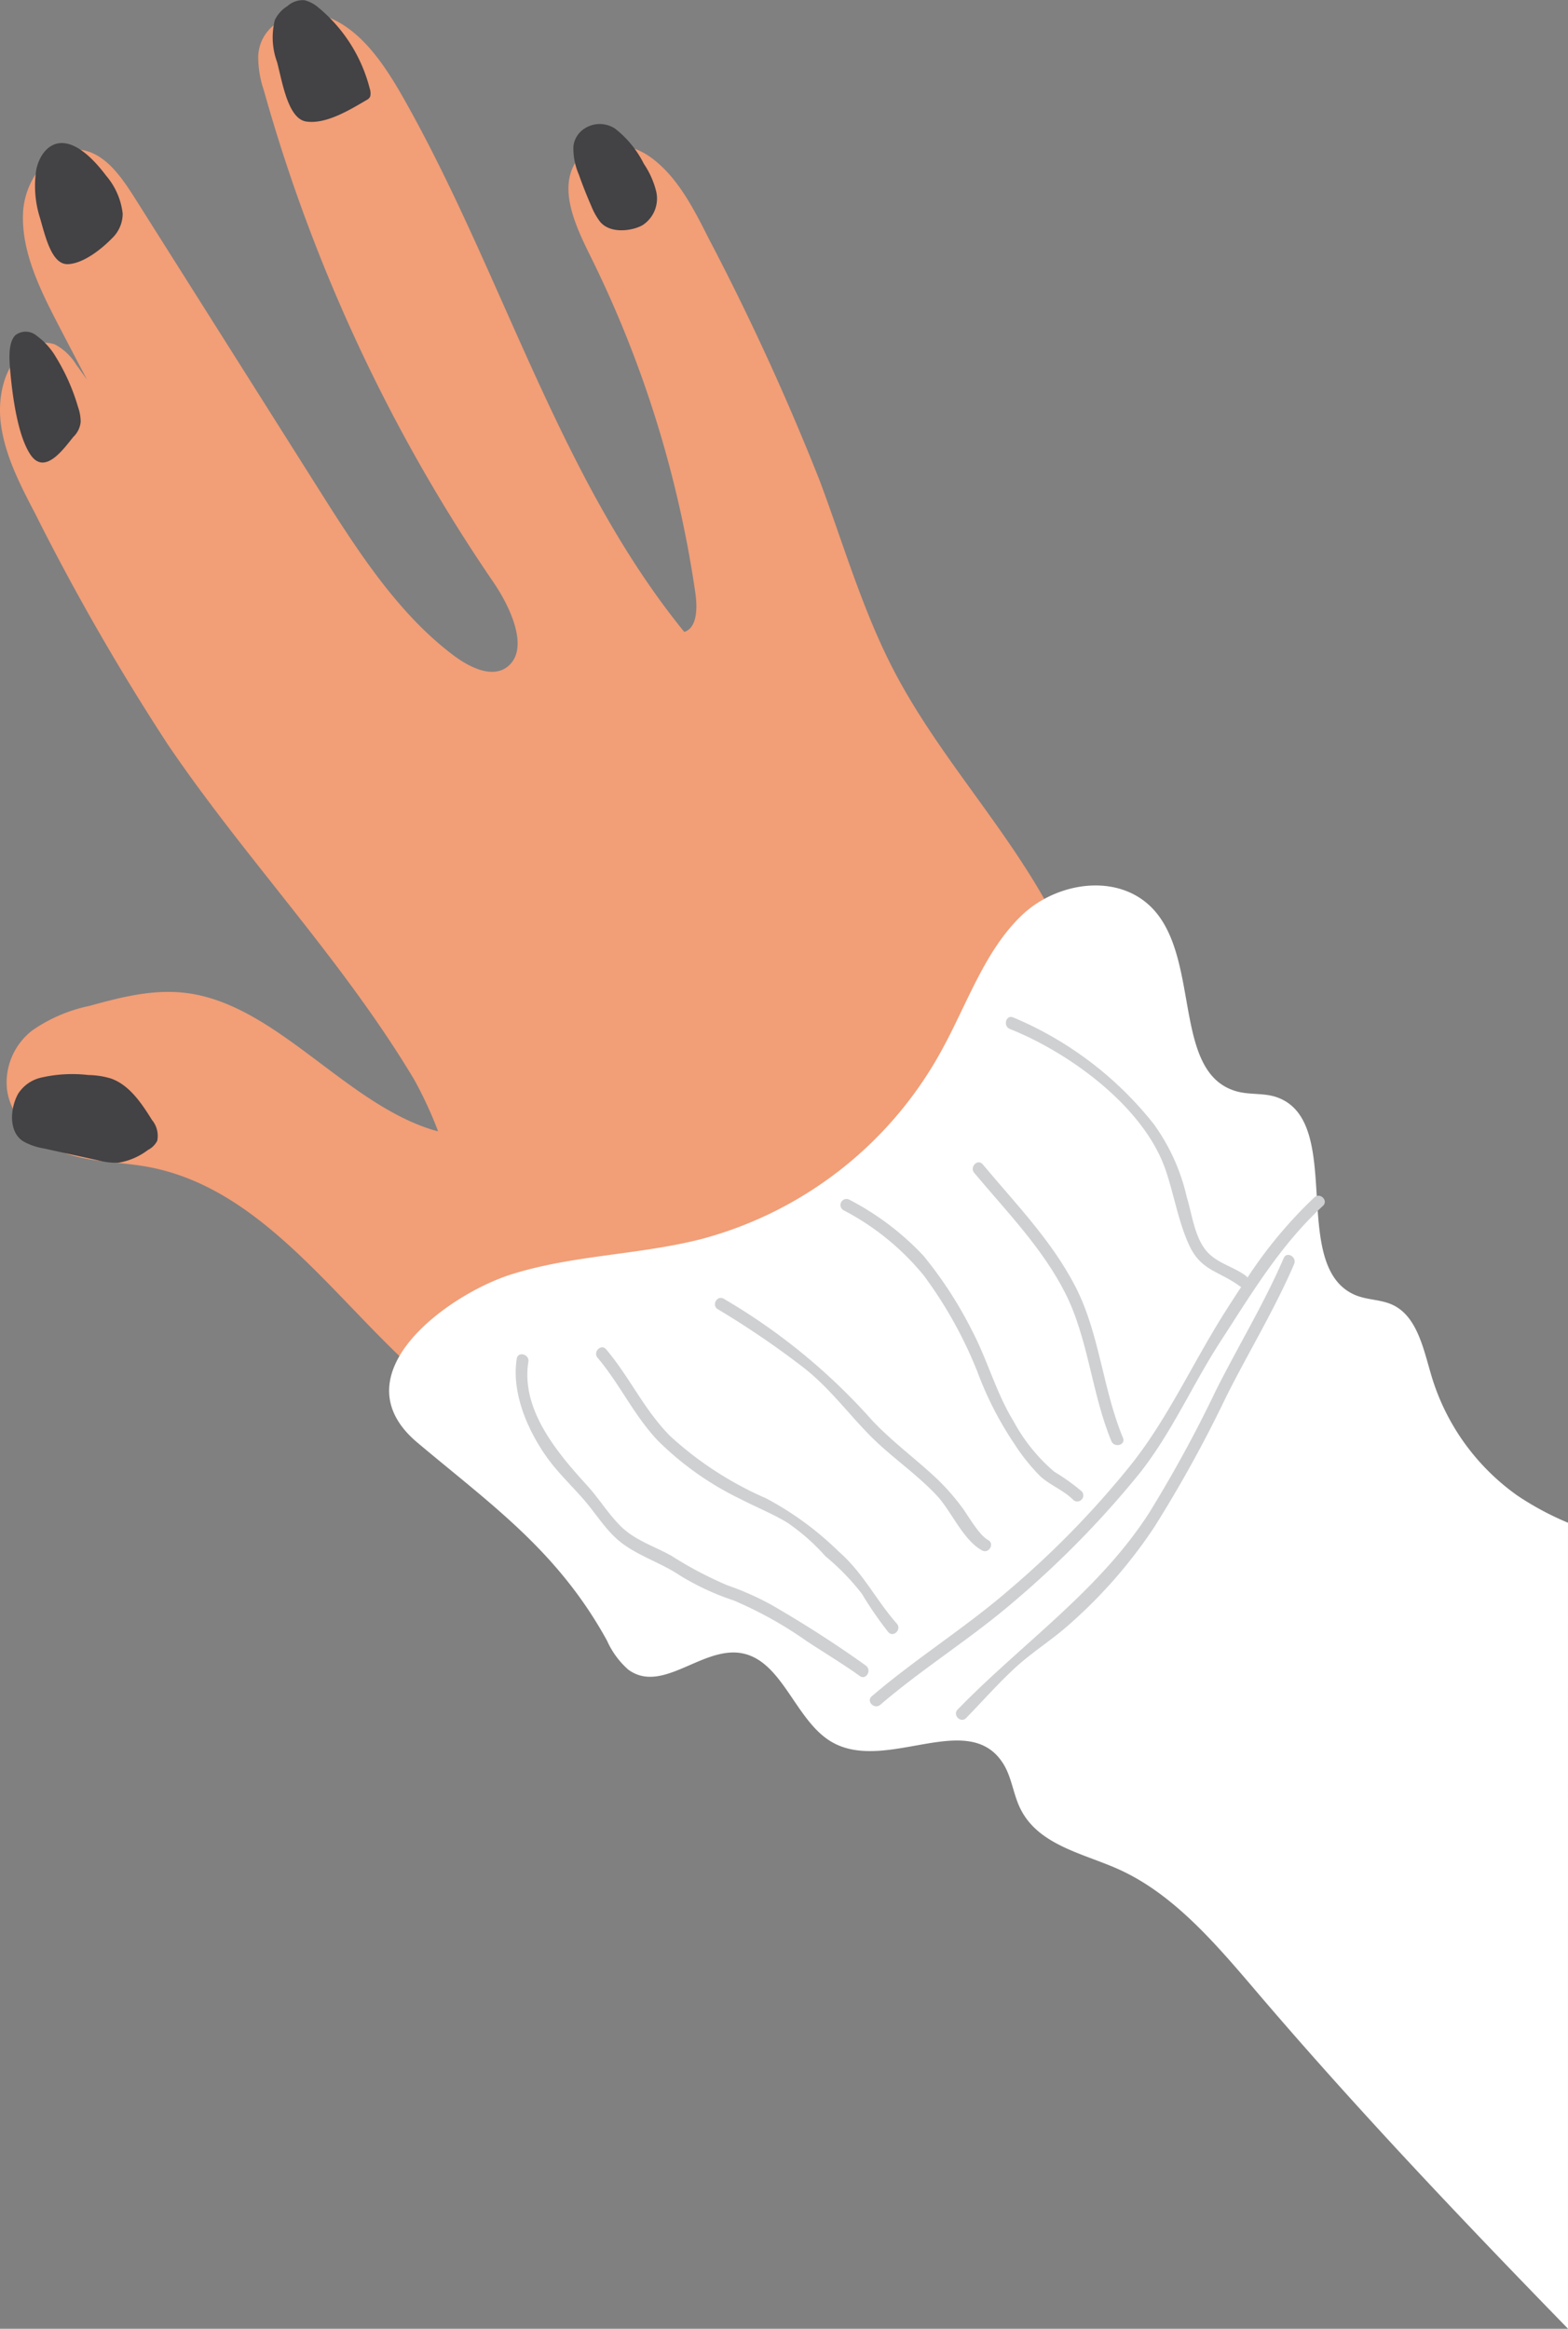 <svg id="Group_1362" data-name="Group 1362" xmlns="http://www.w3.org/2000/svg" xmlns:xlink="http://www.w3.org/1999/xlink" width="139" height="206.368" viewBox="0 0 139 206.368">
  <rect x="0" y="0" width="139" height="206.368" fill="#808080" stroke="none"/>
  <defs>
    <clipPath id="clip-path">
      <rect id="Rectangle_1158" data-name="Rectangle 1158" width="139" height="206.368" fill="none"/>
    </clipPath>
  </defs>
  <g id="Group_1363" data-name="Group 1363" clip-path="url(#clip-path)">
    <path id="Path_8655" data-name="Path 8655" d="M130.775,187.86c.382-5.29.478-10.531.46-15.834a323.874,323.874,0,0,0-1.616-35.183,2.154,2.154,0,0,1,.525-1.794l-.151-.137c-11.854-10.425-22.6-22.926-29.667-37.64-2.667-5.554-4.8-11.392-7.858-16.722-4.026-7.011-9.562-12.968-13.285-20.159-2.757-5.325-4.425-11.145-6.536-16.766A222.55,222.55,0,0,0,62.8,22.163c-1.349-2.685-2.808-5.5-5.143-7.165s-5.8-1.564-6.907.975c-1.024,2.348.354,5.31,1.589,7.8a99.364,99.364,0,0,1,9.3,29.835c.2,1.36.162,3.109-.978,3.469C49.553,43.427,44.591,25.395,35.832,9.885,34.224,7.036,32.3,4.1,29.548,2.8s-6.419,0-6.655,3.164a9.14,9.14,0,0,0,.483,3.074,147.909,147.909,0,0,0,20.342,43.6c1.612,2.35,3.229,5.991,1.261,7.526-1.314,1.025-3.278.109-4.747-.991-4.978-3.725-8.571-9.347-12.025-14.815L12.043,18.772c-1.069-1.692-2.268-3.5-3.987-4.187-3.013-1.2-5.867,1.959-6.015,5.382s1.52,6.8,3.144,9.922C6.019,31.5,6.864,33.1,7.7,34.7c-.319-.442-.632-.889-.956-1.328A4.914,4.914,0,0,0,4.872,31.6a2.536,2.536,0,0,0-2.007.124C.634,32.75-.279,35.8.073,38.6s1.7,5.415,3.018,7.938A208.177,208.177,0,0,0,14.871,67.041c6.921,10.2,15.456,19.046,21.835,29.685a35.734,35.734,0,0,1,2.131,4.6c-.162-.044-.324-.079-.485-.128C30.632,98.826,24.553,90.22,16.722,89.1c-3.022-.432-5.957.332-8.807,1.118a13.767,13.767,0,0,0-5.042,2.163,5.834,5.834,0,0,0-2.26,5.178c.324,2.67,2.644,4.776,4.982,5.64s4.776.825,7.171,1.221c9.353,1.547,15.461,9.855,22.389,16.584a262.836,262.836,0,0,0,26.916,22.862c2.32,1.714,5.061,3.451,7.555,3.135,3.2.794,6.569,1.217,9.566,2.595,16.988,7.809,35.324,21.448,46.748,37.879a37.9,37.9,0,0,0,4.575,5.335c.039-1.65.14-3.3.259-4.952" transform="translate(0 -1.076)" fill="#f29e77"/>
    <path id="Path_8656" data-name="Path 8656" d="M2.568,180.14a3.287,3.287,0,0,1,1.986-1.388,12.367,12.367,0,0,1,4.214-.235,7.286,7.286,0,0,1,1.994.305c1.621.566,2.709,2.163,3.644,3.674a2.205,2.205,0,0,1,.469,1.847,1.892,1.892,0,0,1-.82.813,5.955,5.955,0,0,1-2.609,1.131,6.186,6.186,0,0,1-1.831-.214l-4.8-1.052a5.646,5.646,0,0,1-1.8-.618c-1.38-.854-1.161-3.039-.45-4.263" transform="translate(-0.936 -83.252)" fill="#434244"/>
    <path id="Path_8657" data-name="Path 8657" d="M7.287,64.371a2.131,2.131,0,0,0,.6-1.279,3.939,3.939,0,0,0-.23-1.306,18.09,18.09,0,0,0-1.962-4.432,6.205,6.205,0,0,0-1.713-1.9A1.5,1.5,0,0,0,2.107,55.4c-.559.549-.577,1.691-.5,2.739.159,2.026.587,5.971,1.81,7.828,1.309,1.987,3.056-.639,3.865-1.6" transform="translate(-0.735 -25.704)" fill="#434244"/>
    <path id="Path_8658" data-name="Path 8658" d="M12.615,32.221a3.03,3.03,0,0,0,.965-2.188,6.219,6.219,0,0,0-1.468-3.376c-1.134-1.515-2.6-2.931-3.987-2.893-1.1.03-1.918,1.029-2.2,2.336a9.37,9.37,0,0,0,.344,4.363c.5,1.757,1.061,4.112,2.488,4.031,1.348-.076,2.919-1.309,3.858-2.273" transform="translate(-2.704 -11.086)" fill="#434244"/>
    <path id="Path_8659" data-name="Path 8659" d="M53.624,8.859a.624.624,0,0,0,.321-.331,1.344,1.344,0,0,0-.055-.706A13.705,13.705,0,0,0,49.346.669,2.992,2.992,0,0,0,48.1.019,2.047,2.047,0,0,0,46.6.541a2.933,2.933,0,0,0-1.116,1.233,6.358,6.358,0,0,0,.2,3.736c.482,1.826.967,5.02,2.587,5.26,1.779.264,3.937-1.085,5.355-1.911" transform="translate(-21.12 0)" fill="#434244"/>
    <path id="Path_8660" data-name="Path 8660" d="M101.4,29.564a2.809,2.809,0,0,0,1.214-2.956,7.58,7.58,0,0,0-1.1-2.475,9.092,9.092,0,0,0-2.551-3.12,2.467,2.467,0,0,0-2.74.011,2.16,2.16,0,0,0-.953,1.544,5.828,5.828,0,0,0,.48,2.513q.5,1.408,1.1,2.78a5.941,5.941,0,0,0,.775,1.391c.949,1.154,2.964.788,3.775.312" transform="translate(-44.437 -9.612)" fill="#434244"/>
    <path id="Path_8661" data-name="Path 8661" d="M164.665,201.147a20.016,20.016,0,0,1-7.6-10.584c-.7-2.344-1.244-5.179-3.333-6.25-1.082-.555-2.332-.458-3.443-.934-5.91-2.527-.872-15.294-6.877-17.5-1.2-.44-2.5-.2-3.716-.57-5.384-1.622-3.284-10.853-6.857-15.584-2.932-3.881-8.8-3.119-12.069-.015s-4.822,7.745-7.028,11.8a34.338,34.338,0,0,1-21.348,16.9c-5.559,1.431-11.483,1.421-16.948,3.16-5.609,1.786-15.417,8.893-8.281,14.893,6.539,5.5,12.442,9.6,16.817,17.563a7.48,7.48,0,0,0,1.87,2.549c3.071,2.261,6.7-2.26,10.271-1.405,3.467.83,4.593,5.962,7.756,7.811,4.824,2.822,12.139-2.964,15.219,1.933.749,1.191.883,2.678,1.5,3.948,1.571,3.237,5.466,3.974,8.6,5.354,5.031,2.212,8.856,6.8,12.565,11.146,8.762,10.255,18.031,20,27.4,29.623V203.563a26.06,26.06,0,0,1-4.5-2.416" transform="translate(-30.164 -68.624)" fill="#fff"/>
    <path id="Path_8662" data-name="Path 8662" d="M116.743,252.549c-2.621-1.883-5.533-3.747-8.353-5.373a25.238,25.238,0,0,0-3.928-1.744,33.708,33.708,0,0,1-4.951-2.611c-1.526-.858-3.224-1.362-4.5-2.622-1.1-1.092-1.927-2.457-2.975-3.606-2.621-2.876-5.893-6.707-5.213-10.964.107-.672-.92-.961-1.029-.284-.479,2.992.929,6.276,2.626,8.685,1.006,1.428,2.282,2.6,3.412,3.923s1.991,2.814,3.409,3.838c1.557,1.124,3.452,1.714,5.056,2.794a22.811,22.811,0,0,0,4.729,2.191,35.159,35.159,0,0,1,6.476,3.607c1.544,1.018,3.213,2.022,4.7,3.088.559.4,1.091-.524.538-.921" transform="translate(-39.984 -104.949)" fill="#cfd0d2"/>
    <path id="Path_8663" data-name="Path 8663" d="M104.6,232.145a27.09,27.09,0,0,0,7.3,5.13c1.356.7,2.792,1.276,4.1,2.064a18.359,18.359,0,0,1,3.389,2.985,21.067,21.067,0,0,1,3.229,3.323,32.05,32.05,0,0,0,2.344,3.4c.455.516,1.207-.241.754-.754-1.882-2.138-2.965-4.477-5.139-6.376a27.859,27.859,0,0,0-6.45-4.727,30.657,30.657,0,0,1-8.484-5.5c-2.308-2.31-3.615-5.247-5.695-7.705-.444-.525-1.2.233-.754.755,1.991,2.354,3.24,5.155,5.4,7.4" transform="translate(-46.215 -104.414)" fill="#cfd0d2"/>
    <path id="Path_8664" data-name="Path 8664" d="M183.952,184.912a39.729,39.729,0,0,0-5.935,7.111.568.568,0,0,0-.153-.166c-1.231-.9-2.8-1.146-3.715-2.493-.859-1.271-1.071-3.019-1.509-4.466a17.743,17.743,0,0,0-2.934-6.486,31.3,31.3,0,0,0-12.467-9.448c-.637-.254-.914.777-.283,1.029,5.277,2.1,11.86,6.881,13.789,12.452.763,2.205,1.136,4.631,2.124,6.747,1.045,2.238,2.627,2.243,4.456,3.586a.548.548,0,0,0,.137.072c-.493.747-.983,1.507-1.477,2.286-2.748,4.343-4.948,9.185-8.106,13.235a81.455,81.455,0,0,1-10.867,11.218c-3.93,3.42-8.359,6.16-12.3,9.538-.522.448.235,1.2.754.755,3.813-3.271,8.115-5.92,11.931-9.219a85.305,85.305,0,0,0,11-11.225c2.895-3.628,4.718-7.887,7.233-11.763,2.794-4.307,5.3-8.521,9.078-12.007.505-.467-.251-1.22-.755-.754" transform="translate(-67.432 -78.808)" fill="#cfd0d2"/>
    <path id="Path_8665" data-name="Path 8665" d="M119.055,216.6a78.181,78.181,0,0,1,7.741,5.282c2.2,1.756,3.791,3.925,5.75,5.913,1.863,1.89,4.11,3.376,5.922,5.316,1.314,1.406,2.318,3.932,4.012,4.864.6.331,1.141-.589.538-.921-.84-.463-1.82-2.257-2.359-2.959a19.933,19.933,0,0,0-2.052-2.347c-2.045-1.954-4.369-3.585-6.246-5.717a54.025,54.025,0,0,0-12.768-10.352c-.586-.362-1.122.561-.538.921" transform="translate(-55.425 -100.583)" fill="#cfd0d2"/>
    <path id="Path_8666" data-name="Path 8666" d="M139.907,200.14a22.745,22.745,0,0,1,7.146,5.809,37.755,37.755,0,0,1,4.72,8.46A30.49,30.49,0,0,0,155.1,220.9a17.439,17.439,0,0,0,2.276,2.834c.909.814,2.041,1.21,2.919,2.089a.534.534,0,0,0,.754-.754,18.611,18.611,0,0,0-2.44-1.747,15.559,15.559,0,0,1-3.616-4.486c-1.554-2.539-2.312-5.446-3.7-8.068a35.844,35.844,0,0,0-4.3-6.608,24.421,24.421,0,0,0-6.551-4.943.534.534,0,0,0-.539.921" transform="translate(-65.151 -92.905)" fill="#cfd0d2"/>
    <path id="Path_8667" data-name="Path 8667" d="M169.849,204.681c2.051,4.066,2.327,8.876,4.081,13.1.26.625,1.293.35,1.029-.284-1.793-4.316-2.069-9.2-4.188-13.352-2.075-4.069-5.345-7.42-8.247-10.893-.441-.528-1.192.23-.754.754,2.843,3.4,6.065,6.683,8.08,10.678" transform="translate(-75.408 -90.073)" fill="#cfd0d2"/>
    <path id="Path_8668" data-name="Path 8668" d="M187.911,208.732c-1.754,4.06-4.05,7.816-6.027,11.762a115.3,115.3,0,0,1-5.918,10.837c-4.449,6.914-11.3,11.577-16.96,17.408-.478.493.275,1.248.755.754,1.422-1.465,2.78-3,4.277-4.393,1.452-1.351,3.131-2.4,4.627-3.694a43.542,43.542,0,0,0,7.77-8.831,114.63,114.63,0,0,0,6.37-11.543c1.977-3.947,4.273-7.7,6.027-11.762.269-.624-.649-1.168-.921-.539" transform="translate(-74.11 -97.249)" fill="#cfd0d2"/>
  </g>
</svg>
